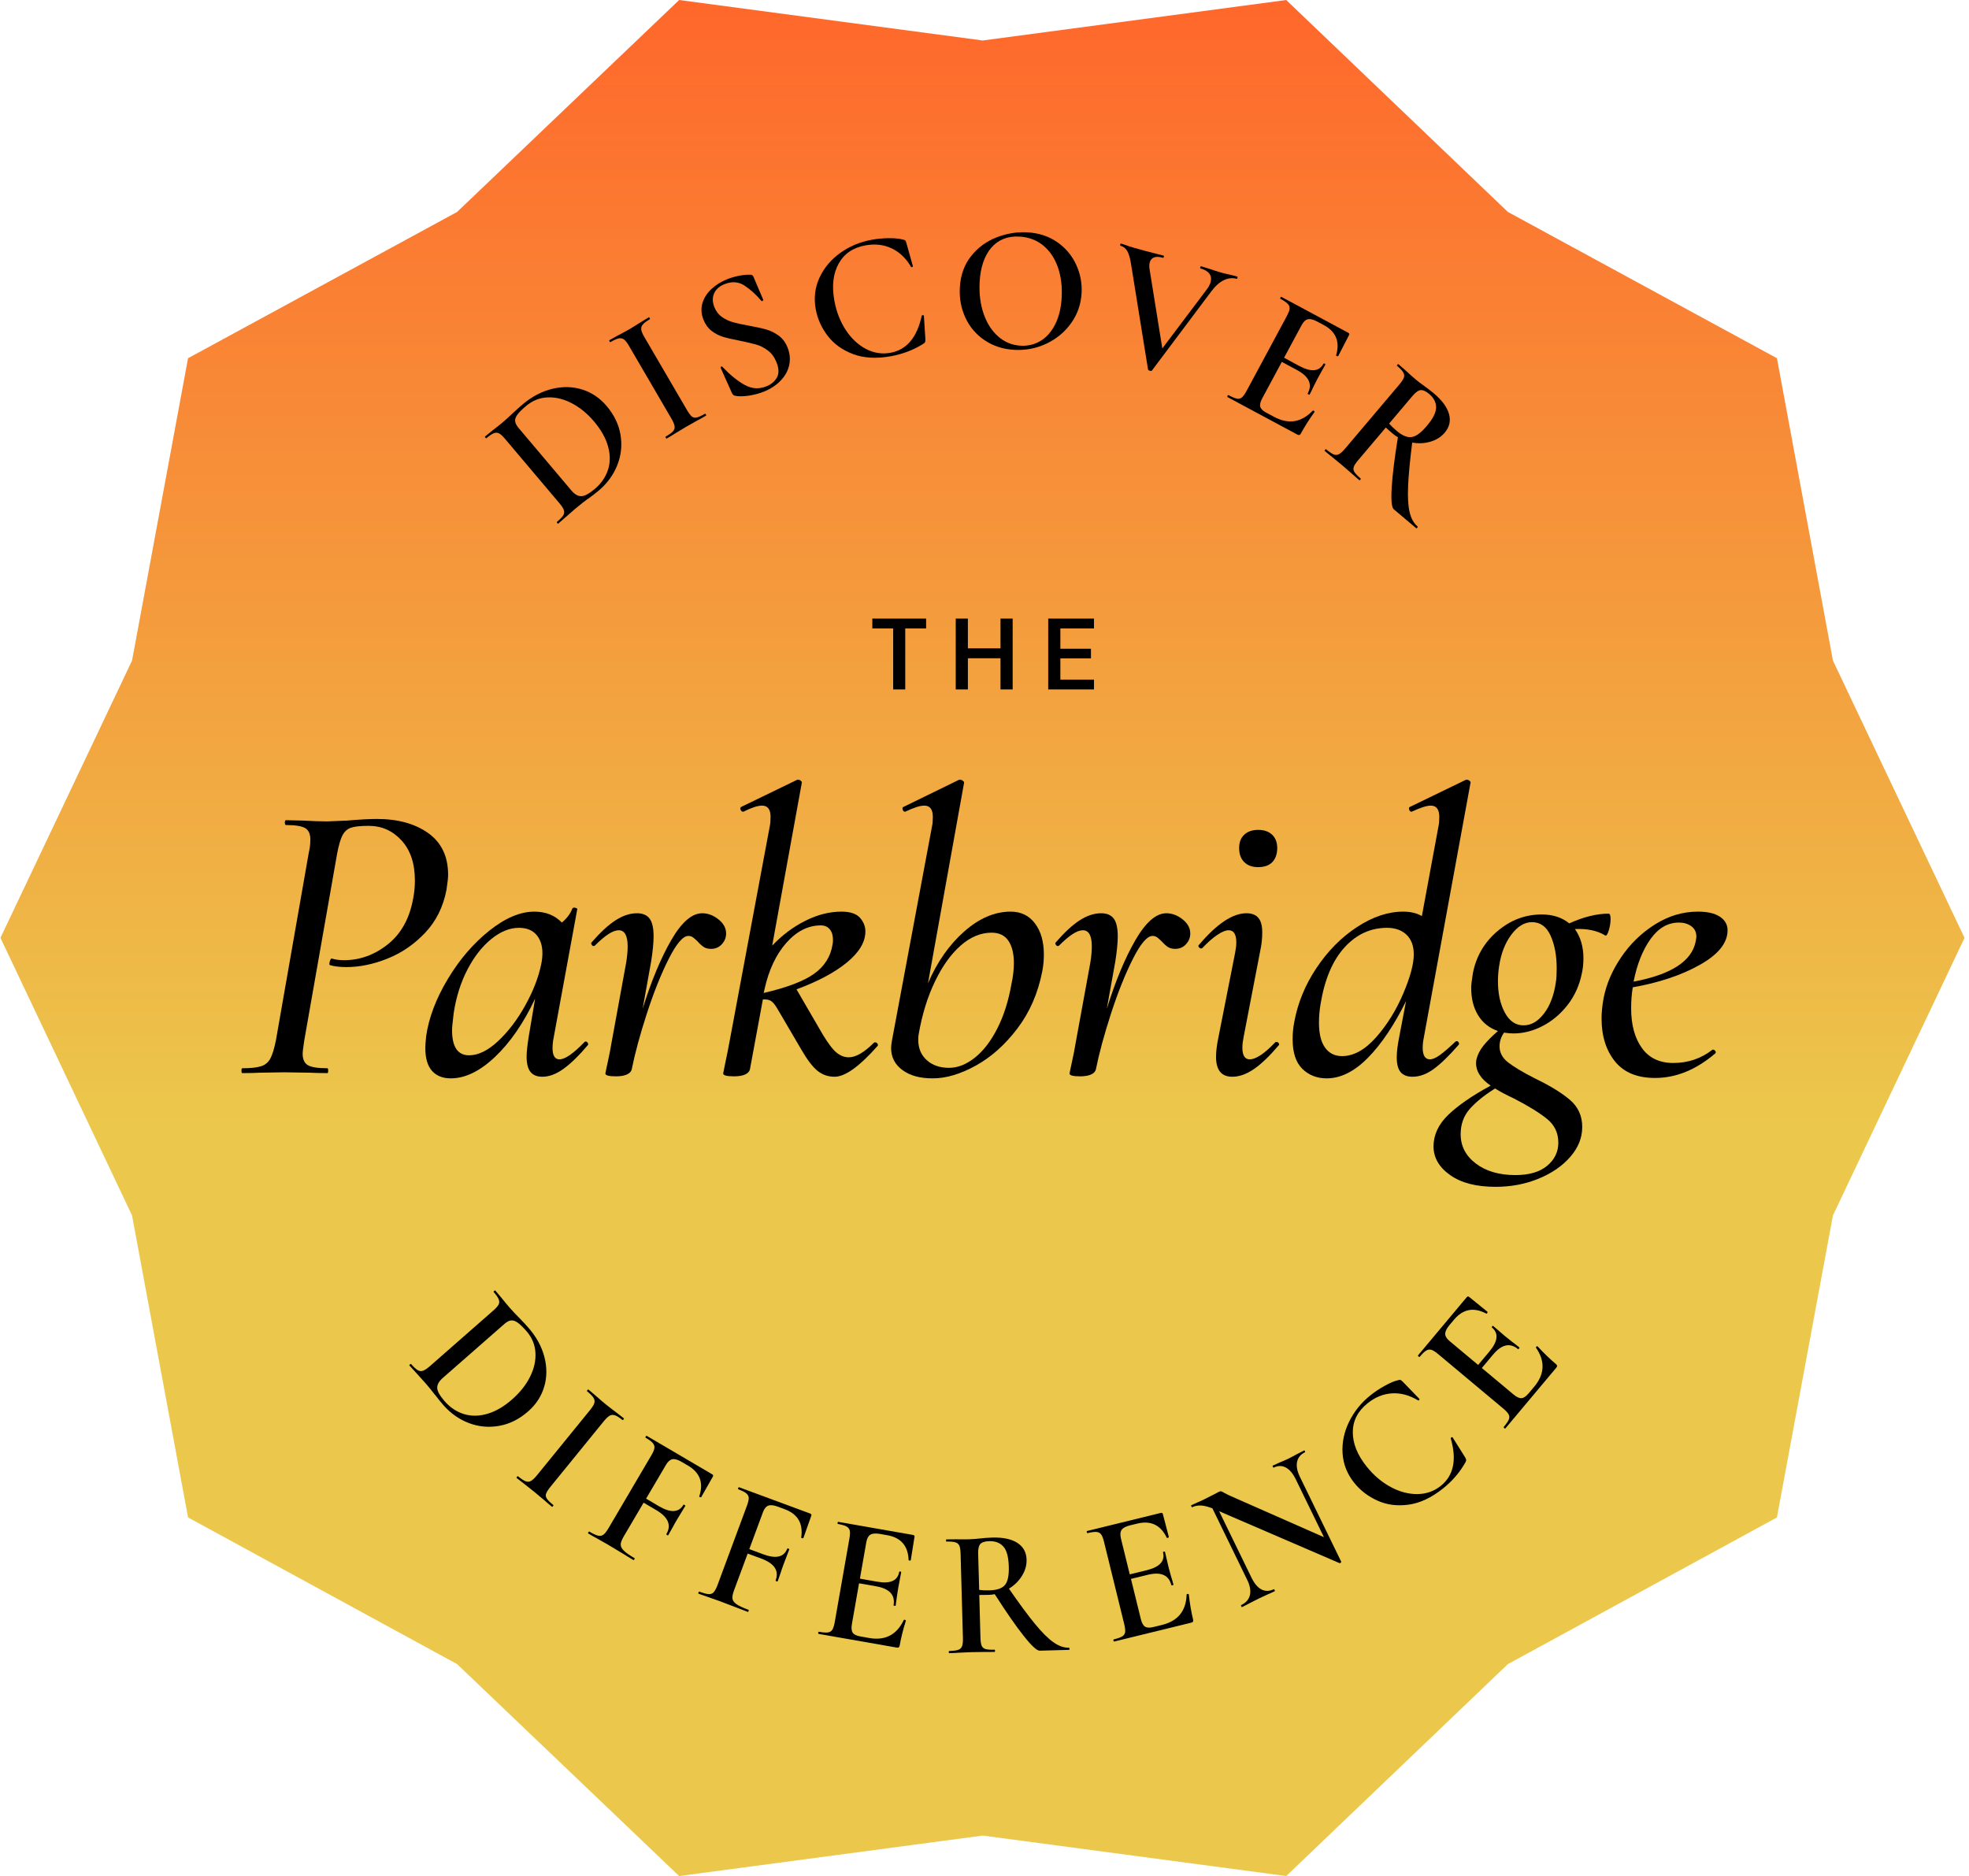 <?xml version="1.0" encoding="UTF-8"?>
<svg xmlns="http://www.w3.org/2000/svg" width="212" height="202" viewBox="0 0 212 202" fill="none">
  <path d="M211.518 100.979L197.35 130.87L191.32 163.387L162.351 179.179L138.484 202L105.805 197.639L73.125 202L49.216 179.179L20.247 163.387L14.217 130.87L0.049 100.979L14.217 71.13L20.247 38.571L49.216 22.821L73.125 -3.79254e-07L105.805 4.361L138.484 -7.18459e-07L162.351 22.821L191.32 38.571L197.35 71.13L211.518 100.979Z" fill="url(#paint0_linear_2508_36774)"></path>
  <g clip-path="url(#clip0_2508_36774)">
    <path d="M46.836 150.19C46.716 150.032 46.563 149.836 46.372 149.602C46.181 149.367 45.963 149.106 45.712 148.823L44.78 147.788C44.605 147.608 44.371 147.352 44.077 147.02C44.06 146.998 44.077 146.965 44.142 146.911C44.202 146.856 44.24 146.846 44.256 146.862C44.551 147.194 44.785 147.417 44.971 147.526C45.156 147.635 45.342 147.657 45.538 147.592C45.734 147.526 45.98 147.363 46.274 147.107L53.106 141.116C53.401 140.854 53.592 140.642 53.684 140.468C53.777 140.293 53.777 140.103 53.695 139.901C53.614 139.694 53.428 139.433 53.145 139.106C53.128 139.084 53.145 139.052 53.21 138.997C53.27 138.948 53.308 138.932 53.325 138.948L53.995 139.743C54.355 140.195 54.65 140.544 54.873 140.8C55.217 141.192 55.582 141.579 55.964 141.955C56.416 142.428 56.716 142.75 56.858 142.919C57.742 143.921 58.325 144.983 58.614 146.105C58.903 147.227 58.898 148.3 58.592 149.318C58.287 150.342 57.714 151.225 56.869 151.965C55.915 152.804 54.879 153.322 53.755 153.523C52.632 153.725 51.547 153.627 50.495 153.229C49.442 152.831 48.521 152.183 47.735 151.29C47.468 150.985 47.174 150.62 46.847 150.19H46.836ZM49.96 152.259C50.745 152.499 51.585 152.488 52.479 152.227C53.374 151.965 54.263 151.448 55.146 150.669C55.991 149.928 56.635 149.117 57.071 148.24C57.507 147.363 57.703 146.492 57.649 145.631C57.6 144.77 57.273 144.002 56.678 143.322C56.313 142.908 56.013 142.614 55.762 142.428C55.511 142.243 55.277 142.162 55.053 142.172C54.83 142.183 54.579 142.314 54.306 142.554L47.664 148.376C47.261 148.73 47.065 149.084 47.076 149.444C47.087 149.803 47.354 150.277 47.877 150.876C48.471 151.551 49.164 152.014 49.949 152.254L49.96 152.259Z" fill="black"></path>
    <path d="M58.799 160.811C58.734 160.996 58.761 161.176 58.876 161.355C58.99 161.535 59.225 161.764 59.568 162.042C59.601 162.069 59.59 162.107 59.541 162.172C59.492 162.232 59.454 162.254 59.421 162.227C59.094 161.965 58.843 161.748 58.658 161.579L57.545 160.647L56.438 159.77C56.236 159.623 55.969 159.416 55.631 159.144C55.599 159.117 55.609 159.079 55.658 159.013C55.708 158.948 55.746 158.937 55.779 158.959C56.122 159.237 56.395 159.416 56.596 159.493C56.793 159.569 56.984 159.558 57.163 159.46C57.343 159.362 57.556 159.16 57.807 158.855L63.538 151.813C63.783 151.508 63.936 151.263 63.991 151.067C64.045 150.871 64.018 150.686 63.903 150.506C63.789 150.321 63.565 150.092 63.216 149.809C63.184 149.781 63.194 149.743 63.243 149.678C63.293 149.613 63.331 149.596 63.364 149.623L64.143 150.282C64.574 150.664 64.928 150.974 65.218 151.203C65.534 151.459 65.921 151.759 66.384 152.102L67.159 152.706C67.192 152.733 67.181 152.772 67.132 152.837C67.082 152.902 67.044 152.919 67.011 152.891C66.679 152.619 66.406 152.45 66.199 152.385C65.992 152.32 65.801 152.336 65.626 152.439C65.452 152.543 65.239 152.744 64.994 153.049L59.285 160.065C59.028 160.38 58.87 160.626 58.805 160.811H58.799Z" fill="black"></path>
    <path d="M75.507 161.208C75.507 161.208 75.453 161.23 75.382 161.208C75.311 161.181 75.284 161.148 75.289 161.11C75.774 159.667 75.365 158.561 74.073 157.804L73.397 157.407C72.988 157.167 72.661 157.074 72.404 157.118C72.148 157.167 71.925 157.358 71.723 157.695L69.564 161.361L70.948 162.178C72.214 162.919 73.091 162.87 73.588 162.02C73.599 161.998 73.642 162.004 73.708 162.047C73.773 162.085 73.8 162.118 73.79 162.14L72.895 163.616C72.688 163.964 72.541 164.226 72.454 164.405L71.952 165.293C71.93 165.326 71.886 165.326 71.821 165.282C71.756 165.244 71.728 165.206 71.75 165.173C72.312 164.215 71.946 163.354 70.649 162.592L69.296 161.797L67.159 165.429C66.946 165.789 66.837 166.078 66.832 166.295C66.826 166.513 66.935 166.731 67.159 166.954C67.382 167.178 67.775 167.45 68.326 167.777C68.347 167.788 68.342 167.831 68.298 167.897C68.26 167.962 68.228 167.989 68.206 167.978C67.742 167.706 67.388 167.488 67.132 167.325L65.485 166.334L64.241 165.626C64.018 165.511 63.718 165.342 63.336 165.114C63.303 165.092 63.303 165.048 63.347 164.983C63.385 164.917 63.423 164.89 63.456 164.912C63.865 165.152 64.176 165.299 64.394 165.348C64.612 165.397 64.803 165.364 64.967 165.244C65.13 165.124 65.31 164.89 65.512 164.553L70.114 156.726C70.316 156.388 70.43 156.121 70.458 155.925C70.49 155.729 70.43 155.549 70.289 155.38C70.147 155.212 69.885 155.021 69.514 154.803C69.482 154.781 69.482 154.738 69.525 154.672C69.564 154.607 69.602 154.58 69.634 154.602L76.674 158.736C76.789 158.801 76.816 158.888 76.756 158.986L75.496 161.203L75.507 161.208Z" fill="black"></path>
    <path d="M86.489 165.609C86.489 165.609 86.44 165.642 86.369 165.625C86.299 165.614 86.26 165.587 86.266 165.544C86.489 164.035 85.895 163.022 84.483 162.499L83.747 162.227C83.305 162.063 82.961 162.025 82.721 162.118C82.476 162.21 82.291 162.439 82.154 162.804L80.677 166.796L82.187 167.357C83.561 167.864 84.417 167.662 84.761 166.742C84.772 166.72 84.81 166.72 84.886 166.742C84.957 166.769 84.99 166.796 84.984 166.818L84.368 168.43C84.226 168.812 84.128 169.095 84.074 169.285L83.736 170.249C83.719 170.288 83.676 170.293 83.605 170.266C83.534 170.239 83.501 170.206 83.512 170.168C83.899 169.127 83.387 168.343 81.974 167.82L80.502 167.276L79.035 171.23C78.888 171.622 78.834 171.927 78.866 172.139C78.899 172.352 79.046 172.553 79.308 172.733C79.57 172.913 80 173.114 80.6 173.338C80.622 173.349 80.622 173.387 80.6 173.463C80.573 173.534 80.546 173.566 80.524 173.561C80.022 173.376 79.63 173.223 79.352 173.109L77.552 172.423L76.2 171.943C75.96 171.867 75.633 171.753 75.218 171.6C75.18 171.589 75.175 171.546 75.202 171.469C75.229 171.399 75.262 171.366 75.3 171.377C75.742 171.54 76.074 171.627 76.298 171.644C76.521 171.66 76.707 171.589 76.843 171.437C76.98 171.284 77.121 171.028 77.258 170.658L80.415 162.145C80.551 161.78 80.617 161.497 80.617 161.301C80.617 161.105 80.524 160.936 80.355 160.794C80.186 160.653 79.897 160.511 79.493 160.358C79.455 160.348 79.45 160.304 79.477 160.228C79.504 160.151 79.537 160.124 79.575 160.135L87.231 162.967C87.351 163.011 87.395 163.093 87.351 163.202L86.5 165.603L86.489 165.609Z" fill="black"></path>
    <path d="M97.395 174.4C97.433 174.405 97.466 174.422 97.499 174.449C97.526 174.476 97.543 174.492 97.537 174.503C97.237 175.462 97.014 176.344 96.872 177.156C96.855 177.259 96.823 177.33 96.774 177.368C96.73 177.406 96.648 177.417 96.528 177.395L88.136 175.925C88.098 175.919 88.087 175.876 88.098 175.8C88.109 175.723 88.136 175.685 88.174 175.696C88.611 175.772 88.938 175.8 89.15 175.767C89.363 175.74 89.521 175.636 89.625 175.462C89.728 175.288 89.816 175.01 89.881 174.623L91.452 165.68C91.517 165.293 91.533 165.005 91.495 164.814C91.457 164.623 91.337 164.471 91.146 164.362C90.955 164.253 90.644 164.166 90.219 164.089C90.181 164.084 90.17 164.04 90.181 163.964C90.192 163.888 90.219 163.85 90.257 163.861L98.3 165.271C98.431 165.293 98.486 165.364 98.464 165.478L98.061 167.995C98.061 167.995 98.017 168.033 97.946 168.033C97.875 168.033 97.832 168.011 97.826 167.973C97.777 166.453 97.008 165.56 95.525 165.299L94.751 165.162C94.287 165.081 93.944 165.108 93.72 165.239C93.496 165.375 93.349 165.636 93.278 166.039L92.586 169.977L94.44 170.304C95.858 170.555 96.648 170.201 96.817 169.247C96.823 169.209 96.861 169.198 96.932 169.209C97.003 169.22 97.035 169.247 97.03 169.286L96.714 170.963L96.572 171.873C96.523 172.292 96.479 172.624 96.436 172.886C96.436 172.913 96.392 172.918 96.316 172.902C96.239 172.886 96.201 172.869 96.207 172.842C96.403 171.736 95.776 171.056 94.331 170.8L92.493 170.478L91.724 174.863C91.648 175.288 91.681 175.598 91.811 175.794C91.942 175.99 92.215 176.126 92.629 176.197L93.578 176.366C95.307 176.671 96.55 176.023 97.308 174.433C97.308 174.405 97.341 174.4 97.39 174.405L97.395 174.4Z" fill="black"></path>
    <path d="M115.155 177.526C115.155 177.602 115.139 177.646 115.101 177.646L111.944 177.733C111.644 177.744 111.066 177.21 110.221 176.143C109.375 175.075 108.334 173.577 107.101 171.649C106.894 171.693 106.676 171.72 106.458 171.725C105.973 171.736 105.635 171.742 105.438 171.736L105.564 176.322C105.575 176.725 105.618 177.019 105.695 177.199C105.771 177.379 105.913 177.499 106.115 177.559C106.322 177.619 106.643 177.64 107.091 177.629C107.118 177.629 107.129 177.668 107.134 177.744C107.134 177.82 107.123 177.864 107.096 177.864C106.665 177.875 106.333 177.88 106.093 177.869L104.642 177.891L103.23 177.951C102.979 177.973 102.641 177.989 102.21 178C102.172 178 102.15 177.962 102.15 177.885C102.15 177.809 102.167 177.766 102.205 177.766C102.652 177.755 102.974 177.711 103.175 177.64C103.377 177.57 103.513 177.439 103.584 177.248C103.655 177.058 103.688 176.763 103.677 176.371L103.426 167.297C103.415 166.905 103.372 166.616 103.295 166.437C103.219 166.257 103.072 166.132 102.865 166.066C102.652 166.001 102.33 165.974 101.899 165.985C101.872 165.985 101.861 165.947 101.856 165.87C101.856 165.794 101.867 165.75 101.894 165.75L102.914 165.74C103.492 165.75 103.955 165.75 104.31 165.74C104.702 165.729 105.111 165.696 105.542 165.647C105.7 165.631 105.885 165.609 106.109 165.592C106.333 165.576 106.573 165.56 106.834 165.554C107.996 165.522 108.901 165.712 109.539 166.126C110.177 166.54 110.51 167.139 110.531 167.924C110.548 168.539 110.379 169.122 110.03 169.683C109.681 170.244 109.212 170.701 108.634 171.055C109.752 172.673 110.684 173.937 111.437 174.852C112.189 175.767 112.849 176.426 113.427 176.829C113.999 177.232 114.556 177.428 115.09 177.412C115.128 177.412 115.15 177.45 115.15 177.526H115.155ZM106.562 171.235C107.347 171.213 107.892 171.023 108.198 170.663C108.503 170.304 108.639 169.65 108.617 168.708C108.59 167.651 108.394 166.921 108.028 166.518C107.663 166.115 107.161 165.925 106.518 165.941C106.049 165.952 105.727 166.055 105.553 166.241C105.384 166.431 105.302 166.774 105.318 167.286L105.427 171.186C105.744 171.23 106.125 171.246 106.567 171.235H106.562Z" fill="black"></path>
    <path d="M127.823 171.628C127.861 171.617 127.899 171.617 127.937 171.628C127.975 171.638 127.992 171.649 127.997 171.666C128.106 172.662 128.259 173.561 128.455 174.362C128.482 174.465 128.477 174.542 128.455 174.596C128.428 174.65 128.357 174.689 128.243 174.721L119.97 176.747C119.932 176.758 119.905 176.726 119.883 176.649C119.867 176.573 119.872 176.53 119.91 176.519C120.341 176.415 120.647 176.306 120.832 176.192C121.012 176.077 121.116 175.925 121.143 175.723C121.165 175.522 121.132 175.233 121.039 174.852L118.874 166.034C118.782 165.653 118.678 165.38 118.564 165.222C118.449 165.064 118.285 164.972 118.062 164.95C117.844 164.928 117.522 164.972 117.102 165.075C117.064 165.086 117.037 165.054 117.015 164.977C116.999 164.901 117.004 164.857 117.042 164.847L124.971 162.902C125.096 162.869 125.178 162.913 125.205 163.027L125.849 165.495C125.849 165.495 125.827 165.549 125.756 165.576C125.691 165.604 125.647 165.604 125.625 165.571C124.965 164.198 123.902 163.692 122.441 164.051L121.677 164.237C121.219 164.351 120.914 164.509 120.767 164.721C120.619 164.934 120.592 165.233 120.685 165.631L121.639 169.514L123.471 169.068C124.867 168.725 125.451 168.082 125.222 167.145C125.211 167.107 125.243 167.08 125.314 167.063C125.385 167.047 125.423 167.058 125.434 167.096L125.821 168.757L126.061 169.645C126.187 170.043 126.279 170.369 126.345 170.625C126.35 170.653 126.318 170.674 126.241 170.691C126.165 170.707 126.121 170.707 126.116 170.68C125.849 169.591 125.003 169.215 123.58 169.563L121.77 170.005L122.833 174.329C122.937 174.748 123.089 175.021 123.286 175.146C123.488 175.271 123.787 175.288 124.196 175.184L125.129 174.955C126.83 174.536 127.708 173.447 127.763 171.688C127.757 171.66 127.779 171.644 127.828 171.633L127.823 171.628Z" fill="black"></path>
    <path d="M140.49 156.241C140.523 156.312 140.528 156.35 140.506 156.366C140.037 156.595 139.754 156.938 139.655 157.401C139.557 157.864 139.661 158.403 139.966 159.029L144.405 168.147C144.421 168.18 144.405 168.218 144.35 168.261C144.296 168.299 144.252 168.316 144.22 168.305L131.263 162.717L134.759 169.895C135.064 170.516 135.419 170.936 135.828 171.143C136.237 171.35 136.673 171.344 137.147 171.115C137.169 171.104 137.202 171.132 137.234 171.202C137.267 171.273 137.273 171.317 137.251 171.328C136.934 171.48 136.689 171.595 136.52 171.66L135.577 172.096L134.546 172.619C134.366 172.722 134.094 172.858 133.745 173.033C133.712 173.049 133.674 173.022 133.641 172.951C133.608 172.88 133.608 172.836 133.641 172.82C134.148 172.575 134.459 172.221 134.573 171.758C134.688 171.295 134.595 170.75 134.295 170.13L130.538 162.406C130.037 162.216 129.622 162.112 129.284 162.101C128.946 162.09 128.641 162.15 128.362 162.286C128.341 162.297 128.308 162.27 128.275 162.199C128.243 162.128 128.237 162.09 128.259 162.074L128.973 161.747C129.131 161.687 129.355 161.584 129.633 161.448L130.756 160.881C130.893 160.8 131.062 160.712 131.258 160.614C131.351 160.571 131.432 160.56 131.503 160.582C131.574 160.603 131.689 160.663 131.852 160.761C132.185 160.936 132.425 161.05 132.567 161.11L142.546 165.511L139.508 159.269C139.203 158.648 138.848 158.229 138.439 158.011C138.031 157.793 137.594 157.798 137.136 158.022C137.114 158.033 137.082 158.005 137.049 157.935C137.016 157.864 137.011 157.826 137.033 157.809L137.763 157.477C138.15 157.319 138.467 157.178 138.718 157.058C138.952 156.943 139.263 156.78 139.655 156.562L140.424 156.17C140.424 156.17 140.479 156.186 140.512 156.257L140.49 156.241Z" fill="black"></path>
    <path d="M149.089 149.215C149.651 148.899 150.131 148.698 150.529 148.61C150.643 148.567 150.736 148.561 150.796 148.583C150.856 148.61 150.938 148.676 151.041 148.779L152.824 150.62C152.846 150.653 152.841 150.691 152.797 150.746C152.753 150.795 152.71 150.805 152.666 150.773C151.734 150.217 150.796 149.967 149.863 150.027C148.931 150.087 148.058 150.441 147.251 151.089C146.188 151.938 145.659 152.979 145.654 154.204C145.654 155.43 146.15 156.671 147.159 157.924C147.911 158.861 148.773 159.591 149.733 160.108C150.692 160.626 151.652 160.882 152.612 160.871C153.566 160.86 154.406 160.566 155.131 159.983C156.511 158.877 156.865 157.183 156.205 154.896C156.183 154.847 156.205 154.803 156.265 154.771C156.331 154.738 156.374 154.732 156.401 154.765L157.743 156.906C157.819 157.042 157.863 157.14 157.863 157.2C157.863 157.254 157.841 157.341 157.781 157.456C157.181 158.523 156.38 159.46 155.376 160.261C154.133 161.257 152.895 161.84 151.674 162.009C150.452 162.178 149.334 162.036 148.326 161.584C147.317 161.132 146.483 160.495 145.817 159.672C145.048 158.714 144.629 157.652 144.552 156.486C144.481 155.321 144.716 154.188 145.256 153.082C145.796 151.982 146.559 151.029 147.551 150.239C148.009 149.869 148.522 149.531 149.084 149.215H149.089Z" fill="black"></path>
    <path d="M165.382 145.032C165.41 144.999 165.437 144.983 165.475 144.966C165.513 144.956 165.535 144.95 165.546 144.961C166.228 145.696 166.882 146.334 167.515 146.862C167.596 146.927 167.64 146.993 167.651 147.052C167.662 147.112 167.629 147.189 167.553 147.276L162.083 153.801C162.056 153.833 162.018 153.823 161.958 153.768C161.898 153.714 161.882 153.676 161.903 153.648C162.187 153.305 162.372 153.038 162.454 152.842C162.536 152.646 162.525 152.455 162.427 152.281C162.329 152.107 162.127 151.889 161.827 151.639L154.858 145.811C154.558 145.56 154.313 145.402 154.128 145.342C153.942 145.282 153.751 145.304 153.56 145.419C153.37 145.533 153.135 145.756 152.863 146.088C152.835 146.121 152.797 146.11 152.732 146.056C152.672 146.007 152.655 145.963 152.677 145.936L157.917 139.678C157.999 139.58 158.086 139.563 158.179 139.64L160.159 141.246C160.159 141.246 160.169 141.301 160.137 141.366C160.099 141.432 160.066 141.453 160.022 141.437C158.675 140.724 157.519 140.941 156.554 142.091L156.052 142.69C155.753 143.049 155.6 143.36 155.605 143.621C155.605 143.883 155.769 144.139 156.08 144.4L159.15 146.965L160.36 145.522C161.282 144.422 161.375 143.556 160.633 142.935C160.606 142.908 160.611 142.87 160.655 142.815C160.698 142.761 160.737 142.744 160.769 142.771L162.067 143.883L162.787 144.46C163.125 144.71 163.392 144.917 163.594 145.086C163.616 145.103 163.594 145.141 163.55 145.201C163.501 145.261 163.463 145.282 163.447 145.266C162.585 144.547 161.68 144.743 160.742 145.871L159.548 147.298L162.967 150.152C163.299 150.429 163.583 150.56 163.817 150.544C164.052 150.527 164.303 150.359 164.575 150.037L165.192 149.302C166.315 147.957 166.38 146.562 165.377 145.108C165.355 145.092 165.366 145.064 165.399 145.021L165.382 145.032Z" fill="black"></path>
    <path d="M63.32 53.687C63.162 53.801 62.965 53.954 62.725 54.139C62.486 54.324 62.224 54.536 61.935 54.782L60.882 55.697C60.703 55.865 60.441 56.094 60.103 56.383C60.081 56.399 60.048 56.383 59.999 56.318C59.95 56.252 59.934 56.219 59.955 56.203C60.294 55.914 60.523 55.68 60.637 55.501C60.752 55.321 60.773 55.13 60.713 54.934C60.653 54.738 60.495 54.493 60.239 54.193L54.377 47.254C54.126 46.955 53.908 46.759 53.739 46.666C53.565 46.574 53.374 46.568 53.172 46.644C52.965 46.726 52.698 46.906 52.365 47.184C52.343 47.2 52.31 47.184 52.261 47.118C52.212 47.058 52.196 47.02 52.218 47.004L53.025 46.35C53.483 46.002 53.837 45.713 54.099 45.495C54.497 45.157 54.89 44.803 55.277 44.428C55.762 43.986 56.084 43.692 56.258 43.551C57.278 42.69 58.352 42.129 59.481 41.862C60.61 41.595 61.684 41.623 62.698 41.944C63.712 42.265 64.585 42.859 65.316 43.714C66.134 44.684 66.635 45.729 66.815 46.851C66.995 47.973 66.875 49.057 66.455 50.103C66.035 51.149 65.376 52.053 64.465 52.821C64.154 53.082 63.783 53.371 63.347 53.687H63.32ZM65.457 50.604C65.714 49.825 65.719 48.986 65.474 48.088C65.228 47.189 64.727 46.29 63.969 45.392C63.243 44.531 62.442 43.877 61.569 43.42C60.697 42.962 59.83 42.755 58.968 42.788C58.107 42.821 57.333 43.131 56.64 43.714C56.22 44.068 55.915 44.368 55.729 44.613C55.544 44.858 55.451 45.092 55.462 45.315C55.473 45.539 55.593 45.789 55.828 46.072L61.526 52.815C61.869 53.224 62.224 53.431 62.584 53.425C62.944 53.42 63.423 53.164 64.034 52.652C64.727 52.069 65.196 51.388 65.452 50.609L65.457 50.604Z" fill="black"></path>
    <path d="M74.471 44.836C74.618 44.961 74.798 44.999 75.005 44.956C75.213 44.912 75.507 44.776 75.894 44.553C75.927 44.531 75.965 44.553 76.003 44.624C76.042 44.689 76.047 44.733 76.014 44.754C75.654 44.967 75.36 45.13 75.142 45.239L73.877 45.953L72.666 46.682C72.459 46.819 72.165 46.998 71.794 47.211C71.761 47.233 71.723 47.211 71.685 47.14C71.647 47.075 71.641 47.026 71.674 47.009C72.055 46.786 72.323 46.595 72.465 46.437C72.606 46.279 72.666 46.1 72.633 45.893C72.606 45.691 72.492 45.419 72.295 45.081L67.72 37.238C67.524 36.9 67.344 36.672 67.186 36.552C67.028 36.432 66.843 36.394 66.63 36.432C66.417 36.47 66.123 36.606 65.736 36.83C65.703 36.851 65.665 36.83 65.626 36.759C65.588 36.693 65.583 36.644 65.616 36.628L66.504 36.132C67.017 35.865 67.431 35.642 67.748 35.457C68.097 35.255 68.516 34.994 69.002 34.684L69.842 34.172C69.874 34.15 69.912 34.172 69.951 34.242C69.989 34.308 69.994 34.357 69.962 34.373C69.591 34.591 69.335 34.782 69.198 34.956C69.062 35.125 69.013 35.31 69.046 35.511C69.078 35.713 69.193 35.98 69.394 36.318L73.953 44.128C74.16 44.477 74.335 44.716 74.482 44.842L74.471 44.836Z" fill="black"></path>
    <path d="M77.737 34.134C78.103 34.39 78.501 34.58 78.937 34.7C79.373 34.82 79.946 34.945 80.66 35.071C81.434 35.212 82.056 35.348 82.531 35.484C82.999 35.621 83.441 35.844 83.856 36.149C84.27 36.454 84.581 36.884 84.799 37.429C85.044 38.05 85.104 38.665 84.979 39.281C84.853 39.896 84.548 40.457 84.068 40.964C83.588 41.47 82.972 41.879 82.22 42.178C81.707 42.38 81.156 42.527 80.562 42.609C79.968 42.69 79.493 42.69 79.133 42.609C78.997 42.581 78.888 42.489 78.812 42.336L77.596 39.613V39.597C77.568 39.548 77.59 39.51 77.645 39.477C77.705 39.444 77.748 39.455 77.781 39.499C78.588 40.348 79.373 40.991 80.148 41.427C80.922 41.862 81.707 41.922 82.509 41.601C83.032 41.394 83.414 41.073 83.648 40.648C83.888 40.223 83.872 39.673 83.605 39.008C83.392 38.475 83.087 38.055 82.689 37.75C82.291 37.445 81.865 37.227 81.413 37.097C80.96 36.966 80.355 36.83 79.608 36.677C78.872 36.536 78.288 36.4 77.857 36.269C77.427 36.138 77.018 35.931 76.63 35.637C76.249 35.348 75.954 34.945 75.747 34.439C75.496 33.807 75.458 33.202 75.633 32.625C75.812 32.048 76.14 31.541 76.62 31.1C77.099 30.664 77.65 30.321 78.272 30.071C78.686 29.907 79.112 29.782 79.559 29.695C80.006 29.608 80.388 29.57 80.72 29.58C80.846 29.575 80.933 29.591 80.993 29.629C81.053 29.668 81.096 29.733 81.129 29.815L82.176 32.271C82.192 32.309 82.171 32.347 82.111 32.391C82.051 32.434 82.007 32.434 81.974 32.391C81.434 31.748 80.84 31.209 80.191 30.768C79.542 30.332 78.812 30.272 77.999 30.599C77.454 30.817 77.083 31.149 76.887 31.59C76.691 32.037 76.701 32.527 76.919 33.077C77.099 33.529 77.372 33.878 77.732 34.134H77.737Z" fill="black"></path>
    <path d="M95.672 25.648C96.316 25.637 96.834 25.686 97.226 25.8C97.352 25.817 97.433 25.855 97.477 25.904C97.521 25.959 97.559 26.051 97.597 26.193L98.29 28.66C98.295 28.698 98.268 28.731 98.208 28.753C98.148 28.78 98.104 28.764 98.082 28.715C97.526 27.778 96.823 27.119 95.972 26.726C95.121 26.334 94.189 26.236 93.175 26.421C91.833 26.666 90.874 27.326 90.285 28.404C89.696 29.482 89.549 30.811 89.838 32.391C90.056 33.573 90.465 34.624 91.064 35.534C91.664 36.449 92.389 37.124 93.235 37.571C94.08 38.012 94.963 38.153 95.874 37.984C97.613 37.669 98.731 36.345 99.238 34.019C99.238 33.965 99.282 33.938 99.353 33.938C99.424 33.938 99.467 33.959 99.473 33.998L99.636 36.519C99.636 36.677 99.626 36.781 99.604 36.835C99.582 36.884 99.516 36.95 99.407 37.02C98.371 37.674 97.221 38.115 95.956 38.349C94.385 38.638 93.022 38.562 91.866 38.132C90.71 37.701 89.794 37.042 89.123 36.171C88.453 35.299 88.022 34.341 87.831 33.3C87.607 32.091 87.744 30.958 88.234 29.896C88.725 28.834 89.472 27.952 90.47 27.233C91.468 26.52 92.597 26.046 93.845 25.817C94.423 25.713 95.034 25.654 95.678 25.643L95.672 25.648Z" fill="black"></path>
    <path d="M106.011 36.634C105.095 36.013 104.402 35.207 103.944 34.205C103.481 33.202 103.279 32.129 103.344 30.98C103.415 29.635 103.819 28.502 104.555 27.581C105.286 26.661 106.196 25.986 107.292 25.561C108.383 25.136 109.484 24.956 110.597 25.016C111.84 25.081 112.914 25.436 113.825 26.067C114.736 26.699 115.412 27.505 115.864 28.486C116.317 29.466 116.513 30.49 116.453 31.563C116.388 32.75 116.017 33.823 115.335 34.782C114.654 35.74 113.77 36.476 112.685 36.993C111.6 37.511 110.444 37.734 109.217 37.669C108.001 37.603 106.938 37.26 106.022 36.639L106.011 36.634ZM112.042 36.705C112.685 36.312 113.209 35.719 113.612 34.918C114.016 34.117 114.25 33.148 114.31 32.01C114.376 30.811 114.234 29.722 113.89 28.747C113.541 27.772 113.018 26.999 112.309 26.421C111.6 25.844 110.75 25.528 109.757 25.474C108.492 25.403 107.483 25.806 106.731 26.672C105.984 27.543 105.564 28.78 105.477 30.381C105.411 31.623 105.553 32.756 105.907 33.785C106.262 34.815 106.791 35.632 107.483 36.236C108.176 36.846 108.983 37.173 109.899 37.222C110.684 37.266 111.398 37.091 112.042 36.699V36.705Z" fill="black"></path>
    <path d="M133.237 29.923C133.216 30 133.188 30.032 133.15 30.021C132.698 29.891 132.234 29.945 131.76 30.174C131.285 30.403 130.838 30.811 130.413 31.383L124.022 39.902C123.995 39.945 123.918 39.956 123.793 39.918C123.667 39.88 123.608 39.836 123.608 39.782L121.743 28.219C121.65 27.69 121.519 27.287 121.355 27.004C121.192 26.726 120.946 26.541 120.636 26.454C120.597 26.443 120.592 26.399 120.614 26.323C120.636 26.247 120.663 26.214 120.701 26.225L121.186 26.383C121.454 26.487 121.764 26.59 122.119 26.688C123.002 26.939 123.798 27.151 124.507 27.325C124.714 27.369 124.971 27.44 125.287 27.527C125.325 27.538 125.331 27.581 125.309 27.658C125.287 27.734 125.26 27.767 125.222 27.756C124.431 27.532 123.951 27.696 123.793 28.246C123.733 28.458 123.727 28.714 123.777 29.014L125.145 37.516L129.938 31.154C130.14 30.887 130.271 30.631 130.342 30.392C130.44 30.038 130.402 29.738 130.222 29.482C130.042 29.226 129.72 29.036 129.257 28.899C129.219 28.889 129.213 28.845 129.235 28.769C129.257 28.692 129.284 28.66 129.322 28.671L130.222 28.948C130.691 29.112 131.133 29.248 131.531 29.362C131.771 29.428 132.07 29.504 132.43 29.575L133.21 29.776C133.248 29.787 133.254 29.831 133.232 29.907L133.237 29.923Z" fill="black"></path>
    <path d="M141.433 44.215C141.466 44.232 141.493 44.259 141.515 44.292C141.537 44.324 141.542 44.346 141.537 44.357C140.948 45.169 140.463 45.942 140.07 46.666C140.021 46.759 139.966 46.813 139.912 46.835C139.857 46.857 139.775 46.835 139.672 46.786L132.169 42.756C132.136 42.739 132.136 42.696 132.169 42.625C132.201 42.554 132.24 42.532 132.278 42.549C132.67 42.761 132.97 42.881 133.177 42.925C133.385 42.963 133.57 42.914 133.723 42.783C133.875 42.652 134.044 42.413 134.23 42.064L138.532 34.069C138.718 33.725 138.821 33.453 138.848 33.257C138.87 33.061 138.81 32.881 138.658 32.723C138.505 32.56 138.243 32.38 137.861 32.173C137.829 32.157 137.829 32.113 137.861 32.042C137.9 31.971 137.932 31.95 137.971 31.966L145.163 35.828C145.277 35.888 145.31 35.975 145.25 36.078L144.078 38.344C144.078 38.344 144.023 38.366 143.952 38.344C143.882 38.322 143.849 38.29 143.86 38.251C144.291 36.792 143.843 35.702 142.518 34.994L141.826 34.624C141.411 34.401 141.079 34.319 140.822 34.373C140.572 34.428 140.348 34.635 140.152 34.994L138.254 38.518L139.912 39.412C141.182 40.092 142.044 40.005 142.502 39.156C142.518 39.123 142.562 39.123 142.627 39.156C142.693 39.188 142.715 39.221 142.693 39.259L141.869 40.751L141.45 41.574C141.275 41.955 141.122 42.26 141.002 42.489C140.991 42.511 140.948 42.505 140.882 42.467C140.812 42.429 140.784 42.402 140.795 42.374C141.33 41.383 140.948 40.544 139.656 39.847L138.014 38.965L135.904 42.886C135.697 43.268 135.631 43.573 135.691 43.796C135.757 44.025 135.969 44.237 136.34 44.433L137.185 44.885C138.729 45.713 140.114 45.495 141.335 44.221C141.346 44.199 141.379 44.199 141.422 44.221L141.433 44.215Z" fill="black"></path>
    <path d="M152.601 56.819C152.552 56.879 152.508 56.895 152.481 56.873L150.065 54.836C149.836 54.64 149.76 53.867 149.842 52.505C149.923 51.143 150.147 49.335 150.512 47.08C150.327 46.977 150.147 46.852 149.978 46.71C149.607 46.399 149.351 46.171 149.209 46.035L146.243 49.537C145.981 49.847 145.817 50.092 145.757 50.277C145.697 50.463 145.719 50.648 145.834 50.828C145.948 51.007 146.172 51.241 146.51 51.53C146.532 51.546 146.51 51.585 146.466 51.645C146.423 51.704 146.379 51.726 146.363 51.71C146.035 51.432 145.785 51.209 145.61 51.051L144.514 50.098L143.423 49.199C143.227 49.046 142.96 48.834 142.633 48.556C142.6 48.529 142.611 48.491 142.666 48.431C142.72 48.371 142.758 48.355 142.785 48.377C143.124 48.665 143.396 48.845 143.593 48.927C143.789 49.008 143.98 49.003 144.16 48.905C144.34 48.812 144.558 48.616 144.814 48.317L150.681 41.383C150.932 41.084 151.09 40.838 151.156 40.653C151.221 40.468 151.194 40.277 151.079 40.087C150.965 39.896 150.747 39.662 150.414 39.384C150.392 39.368 150.414 39.33 150.458 39.27C150.507 39.21 150.545 39.188 150.561 39.205L151.33 39.88C151.756 40.272 152.099 40.583 152.372 40.811C152.672 41.062 152.999 41.318 153.353 41.563C153.484 41.655 153.637 41.764 153.811 41.901C153.991 42.037 154.177 42.184 154.378 42.353C155.267 43.104 155.813 43.845 156.014 44.58C156.216 45.316 156.063 45.98 155.556 46.579C155.158 47.048 154.646 47.374 154.008 47.559C153.37 47.745 152.721 47.772 152.05 47.652C151.805 49.602 151.657 51.171 151.608 52.347C151.559 53.529 151.608 54.46 151.772 55.141C151.93 55.822 152.214 56.339 152.628 56.683C152.655 56.71 152.65 56.748 152.595 56.808L152.601 56.819ZM150.387 46.399C150.987 46.906 151.521 47.124 151.99 47.058C152.459 46.993 152.999 46.601 153.604 45.882C154.291 45.076 154.629 44.401 154.624 43.856C154.618 43.311 154.373 42.837 153.882 42.423C153.522 42.118 153.217 41.982 152.961 42.004C152.71 42.031 152.415 42.238 152.088 42.625L149.569 45.604C149.776 45.849 150.049 46.111 150.387 46.399Z" fill="black"></path>
    <path d="M26 115.282C26 115.108 26.027 115.021 26.087 115.021C26.987 115.021 27.663 114.95 28.116 114.803C28.568 114.656 28.901 114.373 29.119 113.953C29.337 113.534 29.534 112.886 29.708 112.014L33.242 91.84C33.356 91.345 33.416 90.865 33.416 90.402C33.416 89.792 33.225 89.378 32.849 89.161C32.473 88.943 31.786 88.834 30.799 88.834C30.711 88.834 30.668 88.747 30.668 88.572C30.668 88.398 30.711 88.311 30.799 88.311L32.631 88.355C33.678 88.414 34.55 88.442 35.248 88.442L37.342 88.355C38.678 88.24 39.758 88.18 40.57 88.18C42.839 88.18 44.687 88.687 46.11 89.705C47.534 90.724 48.248 92.216 48.248 94.193C48.248 94.515 48.188 95.048 48.074 95.805C47.724 97.635 46.961 99.177 45.783 100.424C44.605 101.671 43.253 102.603 41.726 103.213C40.199 103.823 38.722 104.128 37.298 104.128C36.573 104.128 35.973 104.057 35.51 103.91C35.483 103.91 35.466 103.866 35.466 103.779C35.466 103.665 35.494 103.534 35.553 103.387C35.614 103.24 35.668 103.186 35.728 103.213C36.104 103.327 36.541 103.387 37.037 103.387C38.754 103.387 40.33 102.815 41.77 101.666C43.209 100.517 44.12 98.856 44.496 96.677C44.611 96.094 44.671 95.473 44.671 94.803C44.671 92.973 44.191 91.535 43.231 90.49C42.272 89.444 41.094 88.921 39.698 88.921C38.825 88.921 38.193 88.986 37.8 89.117C37.407 89.248 37.102 89.515 36.884 89.923C36.666 90.332 36.47 90.996 36.295 91.927L32.762 112.014C32.647 112.771 32.587 113.251 32.587 113.452C32.587 114.062 32.778 114.476 33.154 114.694C33.531 114.912 34.228 115.021 35.248 115.021C35.308 115.021 35.335 115.108 35.335 115.282C35.335 115.457 35.308 115.544 35.248 115.544C34.463 115.544 33.836 115.527 33.372 115.5L30.581 115.457L27.963 115.5C27.5 115.527 26.872 115.544 26.087 115.544C26.027 115.544 26 115.457 26 115.282Z" fill="black"></path>
    <path d="M63.069 112.145C63.156 112.145 63.227 112.194 63.287 112.298C63.347 112.401 63.347 112.477 63.287 112.537C62.328 113.67 61.455 114.52 60.67 115.086C59.885 115.653 59.127 115.936 58.401 115.936C57.818 115.936 57.393 115.762 57.114 115.413C56.836 115.065 56.7 114.514 56.7 113.757C56.7 113.294 56.771 112.597 56.918 111.666L57.616 107.527C56.367 110.168 54.928 112.26 53.297 113.801C51.667 115.342 50.086 116.11 48.542 116.11C47.67 116.11 46.994 115.843 46.514 115.304C46.034 114.765 45.794 113.948 45.794 112.842C45.794 112.581 45.821 112.162 45.881 111.579C46.17 109.574 46.95 107.521 48.215 105.413C49.48 103.305 50.969 101.573 52.687 100.206C54.404 98.839 56.018 98.158 57.529 98.158C58.75 98.158 59.737 98.55 60.495 99.335C61.046 98.872 61.428 98.36 61.63 97.81C61.69 97.75 61.744 97.723 61.804 97.723C61.891 97.723 61.978 97.744 62.066 97.788C62.153 97.832 62.18 97.87 62.153 97.897L59.623 111.666C59.536 112.102 59.492 112.494 59.492 112.842C59.492 113.654 59.737 114.062 60.233 114.062C60.844 114.062 61.744 113.436 62.938 112.189C62.965 112.162 63.009 112.145 63.069 112.145ZM53.625 112.102C54.715 111.083 55.691 109.809 56.547 108.267C57.404 106.726 57.981 105.244 58.27 103.823C58.358 103.414 58.401 103.022 58.401 102.646C58.401 101.802 58.183 101.138 57.747 100.642C57.311 100.146 56.684 99.901 55.871 99.901C54.884 99.901 53.892 100.299 52.905 101.1C51.918 101.9 51.056 102.995 50.331 104.389C49.606 105.784 49.109 107.352 48.848 109.095C48.733 110.026 48.673 110.637 48.673 110.925C48.673 112.728 49.284 113.627 50.505 113.627C51.492 113.627 52.534 113.12 53.625 112.102Z" fill="black"></path>
    <path d="M77.35 98.986C77.901 99.422 78.179 99.928 78.179 100.511C78.179 100.947 78.026 101.334 77.721 101.666C77.416 101.998 77.029 102.167 76.565 102.167C76.243 102.167 75.982 102.102 75.78 101.971C75.578 101.84 75.36 101.644 75.126 101.383C74.978 101.236 74.826 101.099 74.667 100.969C74.509 100.838 74.324 100.773 74.122 100.773C73.539 100.773 72.835 101.595 72.006 103.234C71.178 104.874 70.392 106.835 69.651 109.117C68.909 111.399 68.364 113.409 68.015 115.152C67.955 115.386 67.78 115.566 67.491 115.696C67.202 115.827 66.81 115.892 66.314 115.892C65.556 115.892 65.179 115.789 65.179 115.587C65.207 115.413 65.305 114.961 65.463 114.237C65.621 113.512 65.746 112.869 65.834 112.319L67.404 103.736C67.519 103.066 67.579 102.456 67.579 101.905C67.579 100.745 67.257 100.163 66.619 100.163C65.981 100.163 65.152 100.713 64.045 101.818C64.018 101.846 63.974 101.862 63.914 101.862C63.827 101.862 63.756 101.813 63.696 101.709C63.636 101.606 63.636 101.53 63.696 101.47C64.629 100.397 65.485 99.602 66.27 99.095C67.055 98.588 67.824 98.332 68.582 98.332C69.193 98.332 69.645 98.523 69.934 98.899C70.223 99.275 70.371 99.918 70.371 100.816C70.371 101.513 70.283 102.412 70.109 103.518L69.193 108.616C70.125 105.625 71.15 103.164 72.268 101.23C73.386 99.297 74.498 98.332 75.605 98.332C76.216 98.332 76.799 98.55 77.35 98.986Z" fill="black"></path>
    <path d="M94.222 112.232C94.336 112.232 94.423 112.281 94.483 112.385C94.543 112.488 94.543 112.565 94.483 112.624C92.537 114.83 90.993 115.936 89.859 115.936C89.161 115.936 88.551 115.724 88.027 115.304C87.504 114.885 86.92 114.122 86.282 113.017L83.752 108.703C83.49 108.24 83.25 107.935 83.032 107.788C82.814 107.641 82.514 107.586 82.138 107.614L80.742 115.152C80.682 115.386 80.507 115.566 80.219 115.696C79.93 115.827 79.537 115.892 79.041 115.892C78.255 115.892 77.863 115.789 77.863 115.587L78.037 114.716C78.299 113.469 78.457 112.668 78.517 112.319L82.88 88.965C82.939 88.703 82.967 88.371 82.967 87.962C82.967 87.151 82.661 86.742 82.051 86.742C81.587 86.742 80.916 86.96 80.044 87.396H80C79.886 87.396 79.799 87.325 79.739 87.178C79.679 87.031 79.711 86.933 79.826 86.873L85.846 83.954H85.933C86.048 83.954 86.151 83.997 86.239 84.084C86.326 84.171 86.353 84.242 86.326 84.302L83.141 101.818C84.216 100.686 85.41 99.792 86.718 99.139C88.027 98.485 89.32 98.158 90.601 98.158C91.533 98.158 92.193 98.376 92.586 98.812C92.978 99.248 93.175 99.743 93.175 100.293C93.175 101.426 92.515 102.537 91.19 103.627C89.865 104.716 88.054 105.68 85.759 106.524L88.594 111.404C89.178 112.363 89.668 113.011 90.077 113.343C90.486 113.676 90.923 113.844 91.386 113.844C92.144 113.844 93.044 113.322 94.091 112.276C94.118 112.249 94.162 112.232 94.222 112.232ZM84.668 101.513C83.561 102.761 82.776 104.433 82.312 106.524L82.225 106.916C84.728 106.334 86.538 105.647 87.656 104.847C88.774 104.046 89.439 102.995 89.641 101.688C89.668 101.573 89.685 101.41 89.685 101.208C89.685 100.713 89.57 100.331 89.336 100.054C89.101 99.776 88.785 99.64 88.376 99.64C87.007 99.64 85.775 100.266 84.668 101.513Z" fill="black"></path>
    <path d="M111.431 99.422C112.069 100.266 112.391 101.383 112.391 102.777C112.391 103.414 112.331 104.024 112.216 104.607C111.753 106.96 110.859 109.008 109.533 110.751C108.208 112.494 106.72 113.823 105.062 114.738C103.404 115.653 101.861 116.11 100.438 116.11C99.015 116.11 97.979 115.811 97.166 115.217C96.354 114.623 95.945 113.828 95.945 112.842C95.945 112.668 95.972 112.407 96.032 112.058L100.351 88.965C100.411 88.703 100.438 88.371 100.438 87.962C100.438 87.151 100.133 86.742 99.522 86.742C99.058 86.742 98.371 86.96 97.472 87.396H97.428C97.314 87.396 97.232 87.314 97.188 87.156C97.144 86.998 97.183 86.9 97.297 86.873L103.274 83.954H103.361C103.475 83.954 103.584 83.997 103.688 84.084C103.792 84.171 103.824 84.242 103.797 84.302L99.915 105.871C100.902 103.578 102.205 101.715 103.819 100.293C105.433 98.872 107.096 98.158 108.814 98.158C109.921 98.158 110.793 98.578 111.431 99.422ZM109.163 103.692C109.163 102.674 108.966 101.878 108.574 101.296C108.181 100.713 107.576 100.424 106.763 100.424C105.602 100.424 104.495 100.882 103.448 101.797C102.401 102.712 101.48 103.997 100.678 105.653C99.876 107.309 99.287 109.209 98.911 111.361C98.884 111.508 98.868 111.709 98.868 111.971C98.868 112.87 99.173 113.599 99.784 114.149C100.394 114.7 101.196 114.977 102.183 114.977C103.115 114.977 104.037 114.612 104.953 113.888C105.869 113.164 106.676 112.118 107.374 110.751C108.072 109.384 108.579 107.788 108.901 105.958C109.075 105.174 109.163 104.416 109.163 103.692Z" fill="black"></path>
    <path d="M127.326 98.986C127.877 99.422 128.155 99.928 128.155 100.511C128.155 100.947 128.003 101.334 127.697 101.666C127.392 101.998 127.005 102.167 126.541 102.167C126.219 102.167 125.958 102.102 125.756 101.971C125.554 101.84 125.336 101.644 125.102 101.383C124.954 101.236 124.802 101.099 124.644 100.969C124.485 100.838 124.3 100.773 124.098 100.773C123.515 100.773 122.811 101.595 121.983 103.234C121.154 104.874 120.368 106.835 119.627 109.117C118.885 111.399 118.34 113.409 117.991 115.152C117.931 115.386 117.757 115.566 117.468 115.696C117.179 115.827 116.786 115.892 116.29 115.892C115.532 115.892 115.155 115.789 115.155 115.587C115.183 115.413 115.281 114.961 115.439 114.237C115.597 113.512 115.723 112.869 115.81 112.319L117.38 103.736C117.495 103.066 117.555 102.456 117.555 101.905C117.555 100.745 117.233 100.163 116.595 100.163C115.957 100.163 115.128 100.713 114.021 101.818C113.994 101.846 113.95 101.862 113.89 101.862C113.803 101.862 113.732 101.813 113.672 101.709C113.612 101.606 113.612 101.53 113.672 101.47C114.605 100.397 115.461 99.602 116.246 99.095C117.031 98.588 117.8 98.332 118.558 98.332C119.169 98.332 119.621 98.523 119.91 98.899C120.199 99.275 120.347 99.918 120.347 100.816C120.347 101.513 120.259 102.412 120.085 103.518L119.169 108.616C120.101 105.625 121.126 103.164 122.244 101.23C123.362 99.297 124.475 98.332 125.581 98.332C126.192 98.332 126.776 98.55 127.326 98.986Z" fill="black"></path>
    <path d="M130.931 113.801C130.931 113.191 131.018 112.477 131.193 111.666L132.981 102.603C133.068 102.167 133.112 101.791 133.112 101.47C133.112 100.598 132.834 100.162 132.283 100.162C131.961 100.162 131.558 100.331 131.062 100.664C130.565 100.996 130.031 101.47 129.448 102.08C129.42 102.107 129.377 102.123 129.317 102.123C129.229 102.123 129.148 102.074 129.077 101.971C129.006 101.867 129.011 101.791 129.099 101.731C131.018 99.465 132.719 98.332 134.203 98.332C134.786 98.332 135.211 98.501 135.489 98.834C135.768 99.166 135.904 99.683 135.904 100.38C135.904 101.077 135.833 101.715 135.686 102.385L133.897 111.666C133.81 112.101 133.766 112.477 133.766 112.799C133.766 113.643 134.028 114.062 134.552 114.062C135.222 114.062 136.138 113.452 137.3 112.232C137.327 112.205 137.371 112.189 137.431 112.189C137.545 112.189 137.632 112.238 137.692 112.341C137.752 112.445 137.736 112.521 137.649 112.581C136.689 113.714 135.811 114.558 135.01 115.108C134.208 115.658 133.434 115.936 132.676 115.936C131.514 115.936 130.931 115.222 130.931 113.801ZM133.963 92.82C133.597 92.456 133.417 91.954 133.417 91.317C133.417 90.68 133.597 90.228 133.963 89.879C134.328 89.531 134.83 89.356 135.468 89.356C136.106 89.356 136.607 89.531 136.973 89.879C137.338 90.228 137.518 90.707 137.518 91.317C137.518 91.927 137.343 92.456 136.994 92.82C136.645 93.185 136.138 93.365 135.468 93.365C134.797 93.365 134.328 93.185 133.963 92.82Z" fill="black"></path>
    <path d="M153.31 111.666C153.222 112.102 153.179 112.477 153.179 112.799C153.179 113.643 153.441 114.062 153.964 114.062C154.253 114.062 154.618 113.904 155.055 113.583C155.491 113.262 156.031 112.799 156.669 112.189C156.729 112.129 156.783 112.102 156.843 112.102C156.93 112.102 157.001 112.151 157.061 112.254C157.121 112.358 157.105 112.45 157.018 112.537C155.998 113.697 155.115 114.558 154.357 115.108C153.599 115.658 152.846 115.936 152.088 115.936C151.505 115.936 151.079 115.767 150.801 115.435C150.523 115.103 150.387 114.569 150.387 113.844C150.387 113.262 150.474 112.537 150.649 111.666L151.39 107.788C150.109 110.375 148.746 112.407 147.29 113.888C145.834 115.37 144.35 116.11 142.84 116.11C141.793 116.11 140.921 115.767 140.223 115.086C139.525 114.405 139.176 113.338 139.176 111.884C139.176 111.246 139.236 110.636 139.35 110.054C139.726 107.989 140.528 106.045 141.749 104.215C142.971 102.385 144.427 100.92 146.112 99.814C147.797 98.708 149.454 98.158 151.085 98.158C151.87 98.158 152.541 98.316 153.092 98.638L154.88 88.965C154.94 88.703 154.967 88.371 154.967 87.962C154.967 87.151 154.662 86.742 154.051 86.742C153.615 86.742 152.933 86.96 152.001 87.396H151.957C151.843 87.396 151.761 87.314 151.717 87.156C151.674 86.998 151.712 86.9 151.826 86.873L157.846 83.954H157.934C158.048 83.954 158.152 83.997 158.239 84.084C158.326 84.171 158.354 84.242 158.326 84.302L153.31 111.666ZM148.162 111.688C149.356 110.337 150.327 108.768 151.085 106.982C151.843 105.195 152.219 103.796 152.219 102.777C152.219 101.846 151.957 101.138 151.434 100.642C150.91 100.146 150.212 99.901 149.34 99.901C147.568 99.901 146.041 100.604 144.759 102.014C143.478 103.425 142.622 105.451 142.186 108.093C142.071 108.763 142.011 109.427 142.011 110.097C142.011 111.29 142.229 112.189 142.666 112.799C143.102 113.409 143.712 113.714 144.498 113.714C145.746 113.714 146.968 113.038 148.162 111.688Z" fill="black"></path>
    <path d="M173.409 98.942C173.409 99.351 173.344 99.765 173.213 100.184C173.082 100.604 172.957 100.789 172.842 100.729C171.997 100.206 170.906 99.972 169.57 100.032C170.181 100.903 170.486 101.949 170.486 103.169C170.486 103.779 170.426 104.329 170.312 104.825C170.05 106.105 169.543 107.227 168.785 108.202C168.027 109.177 167.133 109.928 166.102 110.467C165.072 111.007 164.014 111.273 162.94 111.273C162.678 111.273 162.345 111.246 161.936 111.186C161.614 111.649 161.456 112.145 161.456 112.668C161.456 113.338 161.762 113.91 162.372 114.389C162.983 114.868 163.943 115.44 165.252 116.11C166.882 116.894 168.136 117.662 169.025 118.419C169.914 119.176 170.356 120.146 170.356 121.339C170.356 122.532 169.925 123.577 169.069 124.563C168.213 125.549 167.067 126.333 165.644 126.916C164.221 127.499 162.678 127.788 161.02 127.788C158.953 127.788 157.328 127.368 156.134 126.524C154.94 125.68 154.346 124.65 154.346 123.43C154.346 122.21 154.875 121.05 155.938 120.032C157.001 119.013 158.517 117.967 160.497 116.894C159.45 116.17 158.926 115.369 158.926 114.498C158.926 114.296 158.943 114.149 158.97 114.062C159.084 113.567 159.335 113.082 159.711 112.602C160.088 112.123 160.611 111.595 161.282 111.012C160.349 110.691 159.641 110.124 159.144 109.313C158.648 108.501 158.403 107.526 158.403 106.393C158.403 106.045 158.463 105.522 158.577 104.825C158.926 102.995 159.804 101.475 161.216 100.271C162.629 99.068 164.221 98.463 165.993 98.463C167.187 98.463 168.174 98.784 168.96 99.422C170.503 98.725 171.91 98.376 173.191 98.376C173.338 98.376 173.409 98.567 173.409 98.942ZM166.582 120.489C165.781 119.836 164.597 119.1 163.027 118.289C162.154 117.88 161.473 117.521 160.976 117.199C159.815 117.924 158.904 118.659 158.25 119.4C157.596 120.141 157.268 121.05 157.268 122.123C157.268 123.403 157.814 124.454 158.904 125.282C159.995 126.11 161.413 126.524 163.158 126.524C164.641 126.524 165.781 126.192 166.582 125.522C167.384 124.852 167.782 124.024 167.782 123.038C167.782 121.992 167.384 121.143 166.582 120.489ZM167.607 104.258C167.607 102.891 167.389 101.726 166.953 100.751C166.517 99.776 165.846 99.291 164.946 99.291C164.134 99.291 163.392 99.743 162.721 100.642C162.051 101.54 161.614 102.662 161.413 103.997C161.325 104.547 161.282 105.103 161.282 105.653C161.282 106.987 161.527 108.114 162.023 109.029C162.52 109.945 163.185 110.402 164.03 110.402C164.875 110.402 165.579 109.983 166.233 109.138C166.887 108.294 167.318 107.161 167.52 105.74C167.58 105.418 167.607 104.928 167.607 104.258Z" fill="black"></path>
    <path d="M185.177 98.703C185.727 99.068 186.005 99.552 186.005 100.163C186.005 101.53 185.008 102.771 183.017 103.888C181.027 105.005 178.617 105.811 175.798 106.306C175.683 107.003 175.623 107.761 175.623 108.572C175.623 110.342 176.01 111.769 176.779 112.842C177.548 113.915 178.677 114.454 180.16 114.454C181.758 114.454 183.17 113.975 184.391 113.016H184.435C184.522 113.016 184.604 113.06 184.675 113.147C184.746 113.234 184.757 113.321 184.697 113.409C182.63 115.179 180.465 116.067 178.197 116.067C176.277 116.067 174.838 115.473 173.878 114.28C172.918 113.087 172.439 111.551 172.439 109.661C172.439 109.024 172.509 108.294 172.657 107.483C172.946 105.974 173.578 104.498 174.554 103.06C175.53 101.622 176.741 100.446 178.197 99.531C179.653 98.616 181.191 98.158 182.821 98.158C183.841 98.158 184.626 98.338 185.177 98.703ZM182.646 100.86C182.646 100.364 182.466 99.988 182.101 99.727C181.736 99.465 181.294 99.335 180.771 99.335C179.576 99.335 178.562 99.923 177.717 101.099C176.872 102.276 176.261 103.806 175.885 105.696C179.898 104.939 182.123 103.518 182.559 101.426C182.619 101.137 182.646 100.947 182.646 100.86Z" fill="black"></path>
    <path d="M96.168 74.232V67.663H93.922V66.606H99.713V67.663H97.466V74.232H96.168Z" fill="black"></path>
    <path d="M102.903 74.232V66.606H104.211V74.232H102.903ZM104.015 70.877V69.809H107.974V70.877H104.015ZM107.723 74.232V66.606H109.032V74.232H107.723Z" fill="black"></path>
    <path d="M112.86 74.232V66.606H117.789V67.663H114.168V69.853H117.462V70.888H114.168V73.175H117.789V74.232H112.86Z" fill="black"></path>
  </g>
  <defs>
    <linearGradient id="paint0_linear_2508_36774" x1="105.784" y1="-5.48747e-07" x2="105.784" y2="202" gradientUnits="userSpaceOnUse">
      <stop stop-color="#FF672B"></stop>
      <stop offset="0.605" stop-color="#EBC84C"></stop>
    </linearGradient>
    <clipPath id="clip0_2508_36774">
      <rect width="160" height="153" fill="white" transform="translate(26 25)"></rect>
    </clipPath>
  </defs>
</svg>
